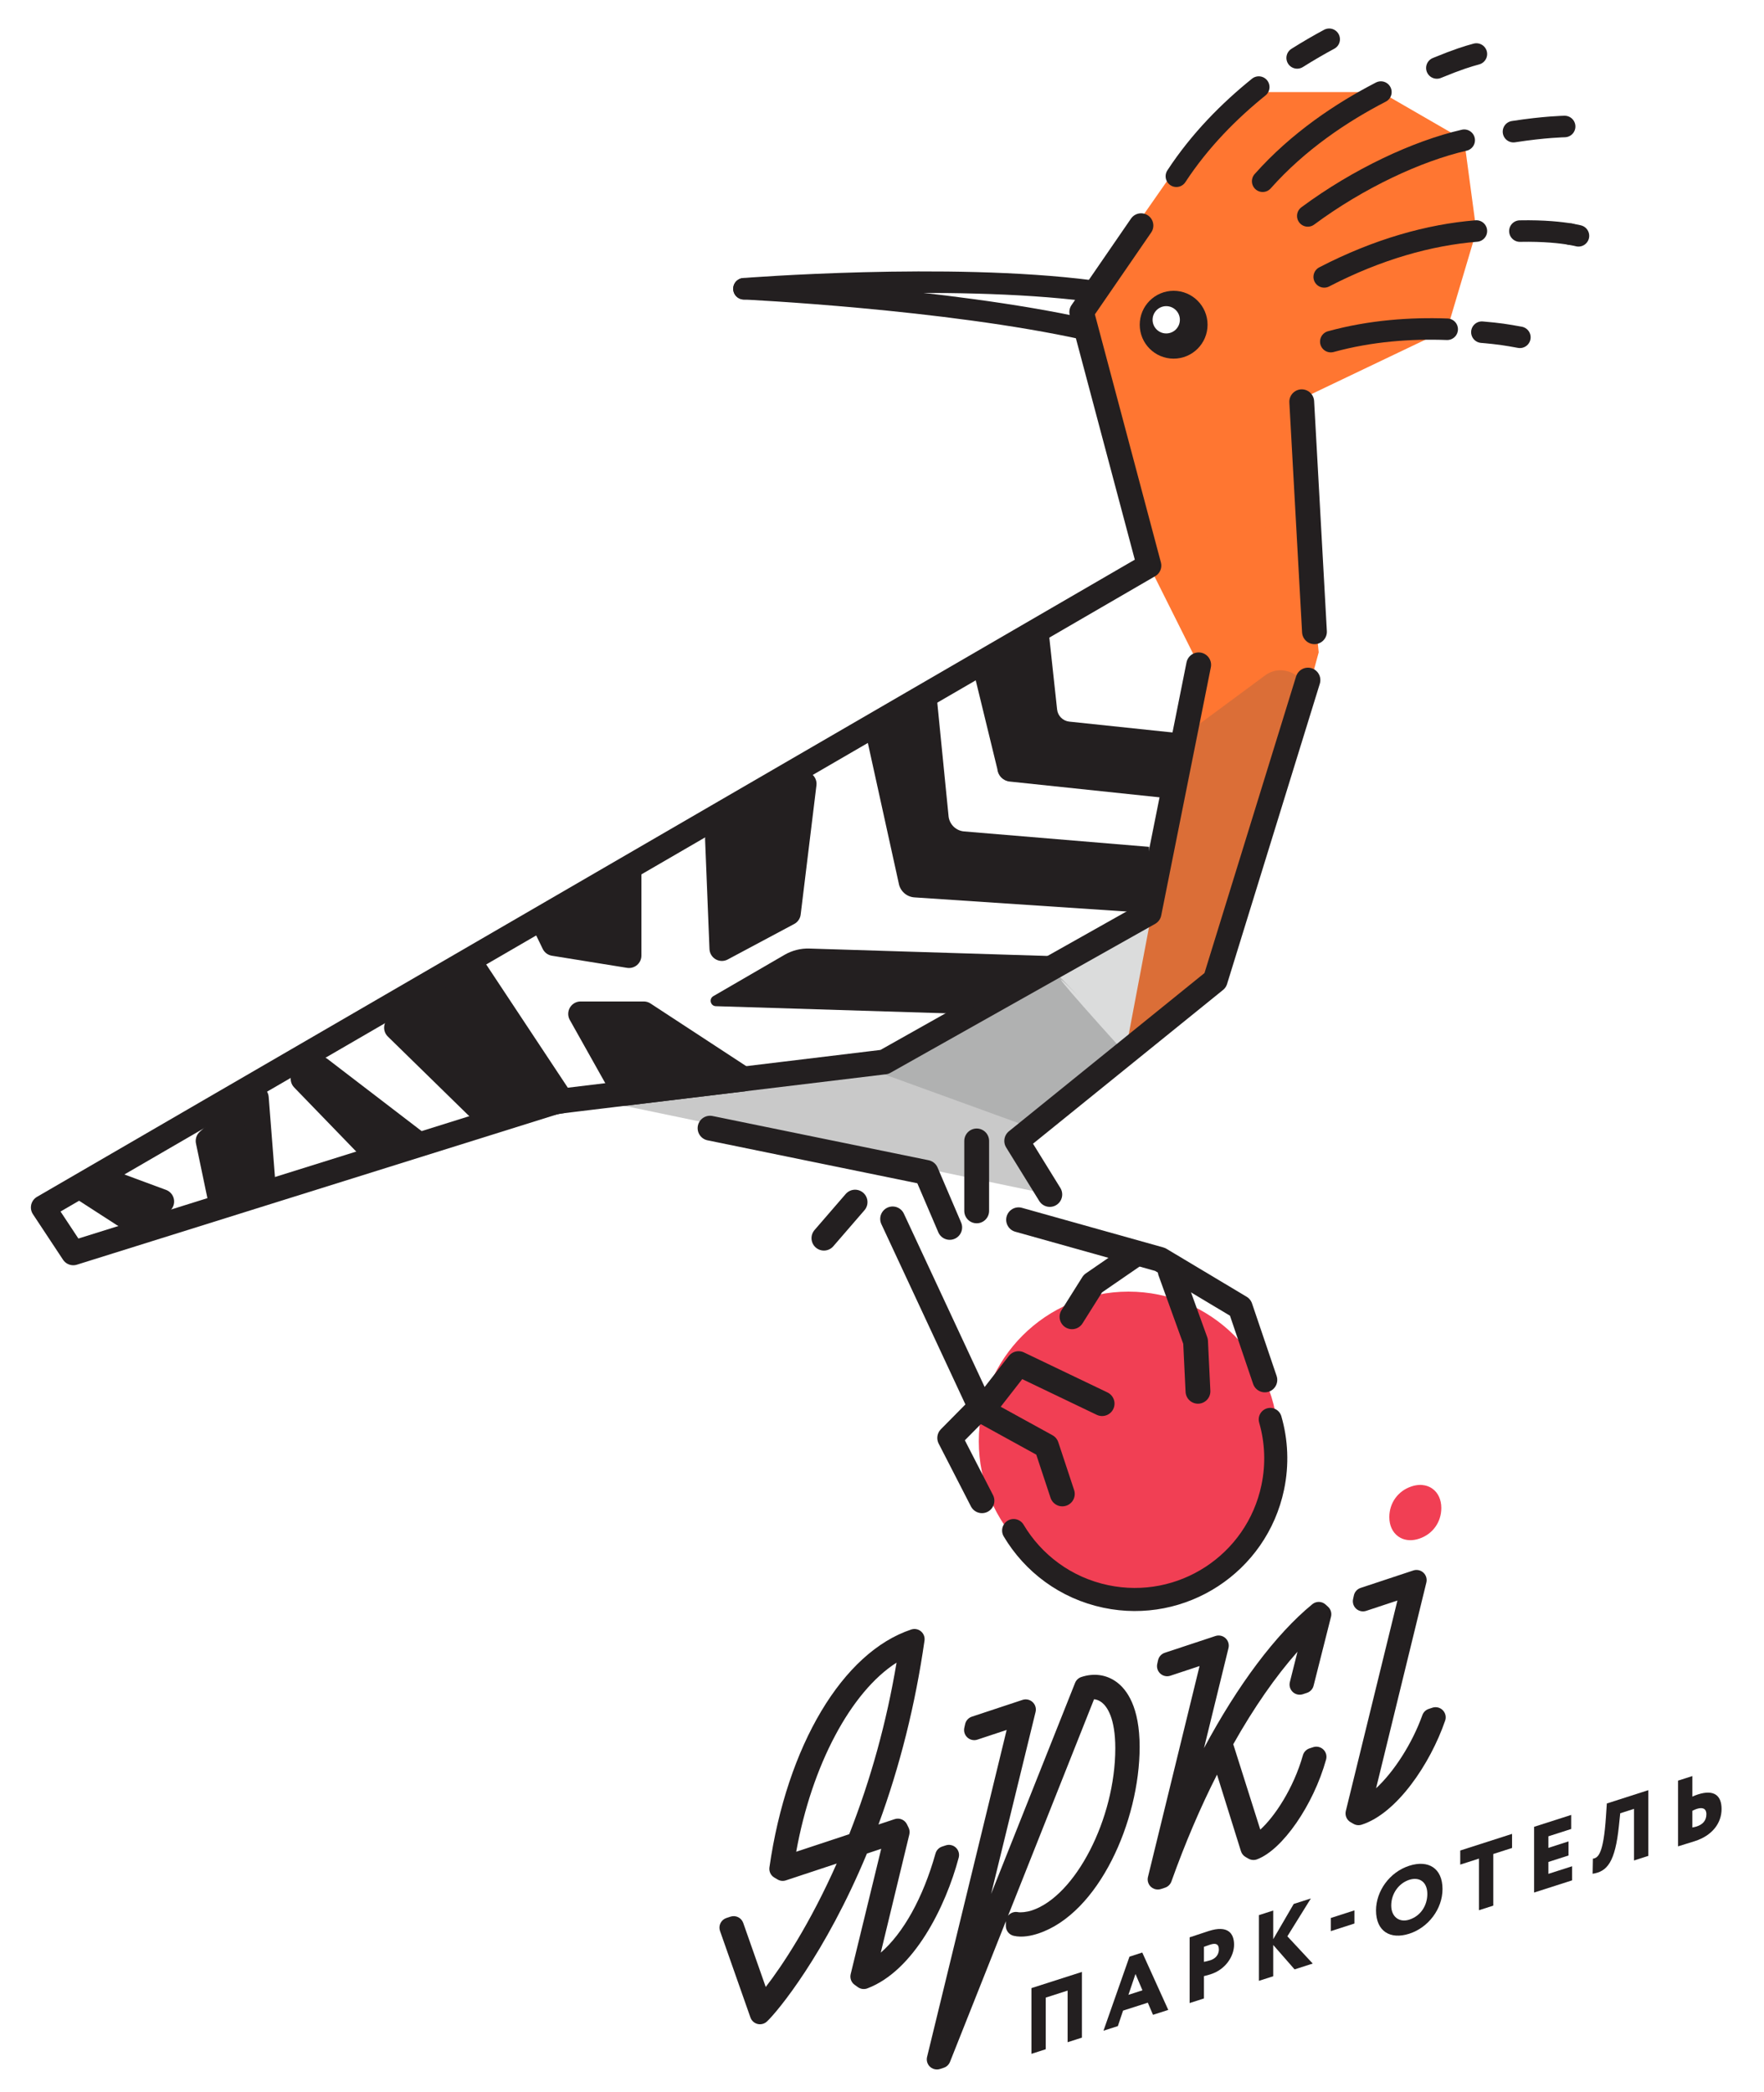 <?xml version="1.0" encoding="UTF-8"?> <svg xmlns="http://www.w3.org/2000/svg" xmlns:xlink="http://www.w3.org/1999/xlink" id="b" viewBox="0 0 306.048 362.815"> <defs> <clipPath id="d"> <rect width="306.048" height="362.815" fill="#fff" stroke-width="0"></rect> </clipPath> </defs> <g id="c"> <rect width="306.048" height="362.815" fill="#fff"></rect> <g clip-path="url(#d)"> <circle cx="195.785" cy="249.996" r="25.968" fill="#f13f54" stroke-width="0"></circle> <path d="M220.385,246.196c1.074,3.716,1.28,7.741.431,11.791-2.772,13.218-15.735,21.687-28.953,18.915-6.972-1.462-12.622-5.759-15.999-11.433" fill="none" stroke="#231f20" stroke-linecap="round" stroke-linejoin="round" stroke-width="4.004"></path> <polygon points="205.761 103.707 185.965 105.614 7.486 209.427 12.71 217.326 108.465 189.625 164.772 184.158 212.55 155.966 205.761 103.707" fill="#fff" stroke-width="0"></polygon> <polyline points="196.432 217.946 189.61 222.639 185.99 228.392" fill="none" stroke="#231f20" stroke-linecap="round" stroke-linejoin="round" stroke-width="4.305"></polyline> <path d="M153.438,184.193l-51.679,6.242,80.379,16.741-5.74-9.286,18.812-15.216c-25.922-28.699,3.87,2.537-12.813-14.77l-28.958,16.289Z" fill="#c9c9c9" stroke-width="0"></path> <path d="M225.847,83.317l2.944,29.826-2.392,8.796-13.605,44.825c4.476,4.643-21.963,11.063-17.584,15.911l12.758-67.359-8.61-17.22,2.573-12.908" fill="#ff7631" stroke-width="0"></path> <path d="M205.761,127.293l-10.11,31.663-44.931,26.406,28.414,10.314,33.658-28.913,13.605-44.825c.064-.212.117-.425.157-.638.734-3.857-3.88-6.502-7.038-4.17l-13.757,10.162Z" fill="#4c5054" opacity=".2" stroke-width="0"></path> <polyline points="207.967 115.315 199.357 158.364 153.438 184.194 90.299 191.82" fill="none" stroke="#231f20" stroke-linecap="round" stroke-linejoin="round" stroke-width="4.305"></polyline> <path d="M199.357,146.884l-32.083-2.674c-1.379-.115-2.495-1.167-2.69-2.537l-2.11-21.207-12.133,7.365,5.582,25.346c.226,1.357,1.356,2.381,2.729,2.472l40.706,2.714v-11.48Z" fill="#231f20" stroke-width="0"></path> <path d="M181.94,109.575l-12.954,7.199,4.053,16.629c.103,1.133.992,2.035,2.124,2.154l26.864,2.828,3.735-11.092-20.241-2.131c-1.116-.117-1.999-.997-2.119-2.113l-1.46-13.475h0Z" fill="#231f20" stroke-width="0"></path> <path d="M124.199,174.52l43.085,1.334,17.027-9.967-43.892-1.363c-1.507-.047-2.998.33-4.302,1.086l-12.358,7.17c-.812.471-.498,1.711.439,1.74Z" fill="#231f20" stroke-width="0"></path> <polyline points="123.19 195.676 160.687 203.351 164.772 212.89" fill="none" stroke="#231f20" stroke-linecap="round" stroke-linejoin="round" stroke-width="4.305"></polyline> <line x1="169.452" y1="210.023" x2="169.452" y2="197.891" fill="none" stroke="#231f20" stroke-linecap="round" stroke-linejoin="round" stroke-width="4.305"></line> <polyline points="182.137 207.177 176.397 197.891 210.837 170.033 226.924 117.959" fill="none" stroke="#231f20" stroke-linecap="round" stroke-linejoin="round" stroke-width="4.305"></polyline> <polyline points="176.721 211.565 201.263 218.44 215.181 226.764 219.448 239.341" fill="none" stroke="#231f20" stroke-linecap="round" stroke-linejoin="round" stroke-width="4.305"></polyline> <polyline points="203.031 220.503 207.425 232.659 207.843 241.315" fill="none" stroke="#231f20" stroke-linecap="round" stroke-linejoin="round" stroke-width="4.305"></polyline> <polyline points="154.867 211.414 170.369 244.666 176.721 236.515 191.211 243.455" fill="none" stroke="#231f20" stroke-linecap="round" stroke-linejoin="round" stroke-width="4.305"></polyline> <line x1="142.946" y1="214.755" x2="148.353" y2="208.503" fill="none" stroke="#231f20" stroke-linecap="round" stroke-linejoin="round" stroke-width="4.305"></line> <polygon points="128.949 187.151 111.687 175.854 100.736 175.854 108.465 189.625 128.949 187.151" fill="#231f20" stroke="#231f20" stroke-linecap="round" stroke-linejoin="round" stroke-width="4.305"></polygon> <polygon points="139.513 135.957 136.777 158.364 125.243 164.52 124.479 145.469 139.513 135.957" fill="#231f20" stroke="#231f20" stroke-linecap="round" stroke-linejoin="round" stroke-width="4.305"></polygon> <polygon points="96.096 163.642 109.128 165.744 109.128 151.245 94.449 160.245 96.096 163.642" fill="#231f20" stroke="#231f20" stroke-linecap="round" stroke-linejoin="round" stroke-width="4.305"></polygon> <polygon points="97.453 190.955 81.526 166.91 68.797 178.25 84.184 193.291 97.453 190.955" fill="#231f20" stroke="#231f20" stroke-linecap="round" stroke-linejoin="round" stroke-width="4.305"></polygon> <polygon points="55.484 185.362 71.837 197.891 65.246 200.194 52.587 187.12 55.484 185.362" fill="#231f20" stroke="#231f20" stroke-linecap="round" stroke-linejoin="round" stroke-width="4.305"></polygon> <polygon points="17.438 204.472 28.057 208.4 21.466 210.703 14.541 206.23 17.438 204.472" fill="#231f20" stroke="#231f20" stroke-linecap="round" stroke-linejoin="round" stroke-width="4.305"></polygon> <polygon points="44.469 190.424 45.737 206.596 38.43 208.994 36.107 197.891 44.469 190.424" fill="#231f20" stroke="#231f20" stroke-linecap="round" stroke-linejoin="round" stroke-width="4.305"></polygon> <polyline points="170.369 260.298 164.772 249.408 170.369 243.75" fill="none" stroke="#231f20" stroke-linecap="round" stroke-linejoin="round" stroke-width="4.305"></polyline> <polyline points="184.311 259.118 181.567 250.825 170.369 244.666" fill="none" stroke="#231f20" stroke-linecap="round" stroke-linejoin="round" stroke-width="4.305"></polyline> <polygon points="206.915 25.036 217.911 15.968 239.579 15.969 254.035 24.319 256.148 40.07 251.084 57.108 223.982 70.05 226.015 90.386 199.798 94.864 186.949 53.677 206.915 25.036" fill="#ff7631" stroke-width="0"></polygon> <polyline points="197.975 39.122 187.654 54.127 199.357 98.095 7.486 209.427 12.71 217.326 96.375 191.145" fill="none" stroke="#231f20" stroke-linecap="round" stroke-linejoin="round" stroke-width="4.252"></polyline> <path d="M129.073,50.086s35.367-2.805,60.169.372" fill="none" stroke="#231f20" stroke-linecap="round" stroke-linejoin="round" stroke-width="3.732"></path> <path d="M129.073,50.086s34.913,1.645,59.327,7.045" fill="none" stroke="#231f20" stroke-linecap="round" stroke-linejoin="round" stroke-width="3.732"></path> <circle cx="203.623" cy="56.322" r="3.986" fill="#231f20" stroke="#231f20" stroke-linecap="round" stroke-linejoin="round" stroke-width="3.797"></circle> <path d="M218.389,15.103c-5.069,4.086-10.206,9.222-14.292,15.467" fill="none" stroke="#231f20" stroke-linecap="round" stroke-linejoin="round" stroke-width="3.732"></path> <path d="M230.61,6.809c-1.658.89-3.541,1.968-5.556,3.238" fill="none" stroke="#231f20" stroke-linecap="round" stroke-linejoin="round" stroke-width="3.732"></path> <path d="M239.579,15.969c-6.779,3.497-14.328,8.508-20.51,15.466" fill="none" stroke="#231f20" stroke-linecap="round" stroke-linejoin="round" stroke-width="3.732"></path> <path d="M256.148,9.369c-1.493.41-3.093.877-6.857,2.422" fill="none" stroke="#231f20" stroke-linecap="round" stroke-linejoin="round" stroke-width="3.732"></path> <path d="M254.035,24.319c-8.136,1.869-18.338,6.614-27.139,13.133" fill="none" stroke="#231f20" stroke-linecap="round" stroke-linejoin="round" stroke-width="3.732"></path> <path d="M271.461,21.941s-3.512.06-8.879.895" fill="none" stroke="#231f20" stroke-linecap="round" stroke-linejoin="round" stroke-width="3.732"></path> <path d="M256.148,40.07c-8.123.652-17.148,3.16-26.402,7.957" fill="none" stroke="#231f20" stroke-linecap="round" stroke-linejoin="round" stroke-width="3.732"></path> <path d="M272.451,40.616c-1.591-.269-4.525-.616-8.756-.533" fill="none" stroke="#231f20" stroke-linecap="round" stroke-linejoin="round" stroke-width="3.732"></path> <path d="M273.857,40.904s-.472-.13-1.406-.288" fill="none" stroke="#231f20" stroke-linecap="round" stroke-linejoin="round" stroke-width="3.732"></path> <path d="M251.084,57.108c-6.306-.231-13.275.251-20.195,2.146" fill="none" stroke="#231f20" stroke-linecap="round" stroke-linejoin="round" stroke-width="3.732"></path> <path d="M263.695,58.505c-2.527-.461-3.538-.625-6.592-.891" fill="none" stroke="#231f20" stroke-linecap="round" stroke-linejoin="round" stroke-width="3.732"></path> <circle cx="202.337" cy="55.468" r="2.367" fill="#fff" stroke-width="0"></circle> <line x1="225.847" y1="69.684" x2="228.056" y2="109.575" fill="none" stroke="#231f20" stroke-linecap="round" stroke-linejoin="round" stroke-width="4.305"></line> <path d="M185.229,345.261l-3.798,1.218v8.956l-2.481.797v-11.4l8.759-2.808v11.395l-2.481.797v-8.956Z" fill="#231f20" stroke-width="0"></path> <path d="M195.962,339.377l2.218-.715,4.511,9.953-2.65.849-.899-2.106-4.296,1.378-.899,2.682-2.496.802,4.511-12.843ZM195.778,345.998l2.433-.784-1.209-2.834-1.224,3.618Z" fill="#231f20" stroke-width="0"></path> <path d="M206.4,347.423v-11.4c.604-.191,2.481-.828,3.319-1.096,3.302-1.057,4.387.399,4.387,2.37,0,2.036-1.504,4.307-4.017,5.113-.232.078-.821.264-1.209.342v3.874l-2.481.797ZM208.88,337.67v2.608c.357-.069.776-.169,1.131-.282.652-.212,1.458-.763,1.458-1.872,0-1.01-.62-1.118-1.504-.836-.325.108-.574.204-1.085.381Z" fill="#231f20" stroke-width="0"></path> <path d="M218.421,332.172l2.481-.797v4.965l3.551-6.105,2.977-.953-4.077,6.564,4.402,4.727-3.148,1.01-3.705-4.233v5.425l-2.481.793v-11.395Z" fill="#231f20" stroke-width="0"></path> <path d="M230.898,332.666l4.092-1.317v2.279l-4.092,1.317v-2.279Z" fill="#231f20" stroke-width="0"></path> <path d="M244.503,323.61c3.304-1.062,5.767.412,5.767,4.043,0,3.449-2.463,6.686-5.767,7.743-3.302,1.062-5.767-.412-5.767-4.043,0-3.306,2.312-6.634,5.767-7.743ZM244.503,332.956c2.062-.663,3.133-2.539,3.133-4.459,0-2.084-1.38-3.011-3.133-2.448-1.798.576-3.13,2.374-3.13,4.459,0,1.954,1.395,3.003,3.13,2.448Z" fill="#231f20" stroke-width="0"></path> <path d="M253.346,320.967l8.991-2.886v2.444l-3.256,1.044v8.956l-2.481.797v-8.956l-3.254,1.044v-2.444Z" fill="#231f20" stroke-width="0"></path> <path d="M266.161,316.855l6.434-2.062v2.439l-3.954,1.27v2.006l3.488-1.122v2.444l-3.488,1.118v2.067l4.108-1.317v2.444l-6.588,2.114v-11.4Z" fill="#231f20" stroke-width="0"></path> <path d="M283.492,313.74l-2.387.767-.232,2.223c-.65,6.218-2.015,7.89-4.558,8.267l.048-2.617c.899-.126,1.828-.784,2.262-7.24l.156-2.331,7.193-2.309v11.4l-2.481.797v-8.956Z" fill="#231f20" stroke-width="0"></path> <path d="M293.616,311.617c.388-.173.728-.299.962-.377,2.821-.906,4.108.199,4.108,2.526,0,2.444-1.612,4.606-4.636,5.572-1.116.36-2.279.702-2.914.906v-11.4l2.481-.793v3.566ZM293.616,314.073v2.899c.279-.056.496-.095.728-.169,1.01-.325,1.707-.971,1.707-2.127,0-1.092-.776-1.218-1.69-.923-.201.065-.435.173-.745.321Z" fill="#231f20" stroke-width="0"></path> <path d="M165.842,320.465c-.471-.443-1.148-.592-1.76-.39l-.633.21c-.555.184-.983.631-1.141,1.194-2.166,7.703-5.58,13.809-9.499,17.2l4.956-20.497c.096-.398.05-.819-.13-1.186l-.281-.574c-.386-.791-1.299-1.173-2.134-.898l-2.808.931c3.717-10.098,6.4-20.811,7.987-31.903.086-.602-.146-1.208-.613-1.599-.468-.391-1.108-.512-1.682-.321-11.911,3.943-21.572,20.139-24.611,41.259-.101.706.234,1.404.847,1.766l.562.333c.439.259.964.316,1.448.155l8.817-2.919c-4.656,10.501-9.459,17.735-12.315,21.409l-3.905-11.11c-.317-.904-1.296-1.388-2.214-1.086l-.703.233c-.448.148-.819.471-1.027.894-.208.425-.237.915-.08,1.36l5.275,15.001c.197.561.665.984,1.242,1.126.139.034.279.05.417.05.442,0,.875-.167,1.204-.477,1.841-1.728,10.099-11.675,17.348-29.135l2.478-.821-5.297,21.74c-.169.696.099,1.425.679,1.843l.562.406c.483.347,1.103.429,1.654.219,8.06-3.047,13.576-14.123,15.849-22.682.166-.625-.023-1.29-.494-1.733ZM138.139,321.179c2.717-15.062,9.498-27.744,17.408-32.801-1.712,10.265-4.468,20.256-8.21,29.757l-9.198,3.044Z" fill="#231f20" stroke-width="0"></path> <path d="M193.674,291.708c-1.742-1.26-3.899-1.554-6.07-.836-.493.164-.89.537-1.082,1.02l-14.57,36.609,7.716-31.571c.152-.622-.046-1.277-.517-1.711-.47-.435-1.138-.578-1.747-.378l-8.792,2.91c-.589.195-1.032.687-1.166,1.292l-.141.64c-.136.618.07,1.262.54,1.684.473.426,1.133.563,1.732.365l5.074-1.68-13.808,56.717c-.151.622.046,1.277.517,1.711.331.304.758.465,1.193.465.186,0,.373-.029.553-.09l.633-.209c.494-.163.89-.538,1.082-1.021l9.694-24.399c-.004.051-.006.101-.006.152v.667c0,.817.56,1.525,1.355,1.713,1.484.351,3.136-.021,4.264-.395,10.525-3.484,17.595-19.549,17.595-32.365,0-6.916-2.202-9.959-4.049-11.292ZM175.151,332.022c-.097.08-.184.169-.261.265l14.923-37.558c.424.041.897.196,1.368.571.866.691,2.319,2.64,2.319,7.932,0,12.211-6.901,25.615-14.478,28.124-.915.302-1.947.388-2.413.297-.515-.101-1.05.034-1.458.368Z" fill="#231f20" stroke-width="0"></path> <path d="M229.98,278.296c-.647-.581-1.622-.603-2.292-.053-6.363,5.208-12.963,14.053-18.799,24.961l4.25-17.355c.152-.621-.046-1.276-.515-1.711-.471-.435-1.139-.579-1.748-.378l-8.792,2.91c-.589.195-1.032.686-1.166,1.292l-.141.639c-.136.618.07,1.262.54,1.685.473.426,1.137.562,1.732.364l5.07-1.679-8.951,36.584c-.152.621.046,1.276.515,1.711.331.304.758.466,1.194.466.186,0,.372-.03.553-.089l.703-.233c.514-.17.922-.568,1.104-1.078,2.366-6.623,5.021-12.838,7.912-18.531l4.154,13.289c.133.424.422.783.806,1.003l.492.281c.454.258.997.305,1.488.121,4.409-1.641,9.785-9.407,11.984-17.31.175-.627-.011-1.297-.482-1.745-.47-.449-1.148-.6-1.767-.397l-.634.209c-.553.184-.981.631-1.14,1.192-1.634,5.765-4.917,10.658-7.394,12.896l-4.689-14.81c3.563-6.326,7.347-11.766,11.144-16.047l-1.324,5.269c-.156.623.039,1.282.508,1.719.469.437,1.141.583,1.751.382l.704-.233c.572-.189,1.006-.656,1.154-1.239l3.023-11.968c.159-.634-.044-1.304-.53-1.74l-.422-.379Z" fill="#231f20" stroke-width="0"></path> <path d="M242.58,266.484c.393.284,1.103.657,2.114.657.451,0,.96-.073,1.528-.262,2.334-.772,3.842-2.86,3.842-5.32,0-1.441-.546-2.629-1.537-3.347-.568-.41-1.792-1.008-3.643-.395-2.334.773-3.842,2.861-3.842,5.32,0,1.442.546,2.63,1.539,3.347Z" fill="#f13f54" stroke-width="0"></path> <path d="M248.512,296.197l-.633.209c-.514.17-.922.569-1.104,1.079-1.772,4.96-4.952,9.846-8.03,12.684l8.724-35.688c.152-.622-.046-1.277-.517-1.711-.47-.435-1.137-.579-1.747-.378l-9.144,3.028c-.59.195-1.033.687-1.166,1.294l-.14.639c-.136.618.071,1.261.541,1.684.471.423,1.131.561,1.731.363l5.42-1.794-8.95,36.506c-.187.764.154,1.558.837,1.948l.493.282c.268.153.57.232.873.232.179,0,.358-.028.532-.083,6.104-1.933,11.912-10.544,14.496-18.052.218-.633.058-1.334-.412-1.81-.472-.477-1.174-.643-1.805-.433Z" fill="#231f20" stroke-width="0"></path> </g> </g> </svg> 